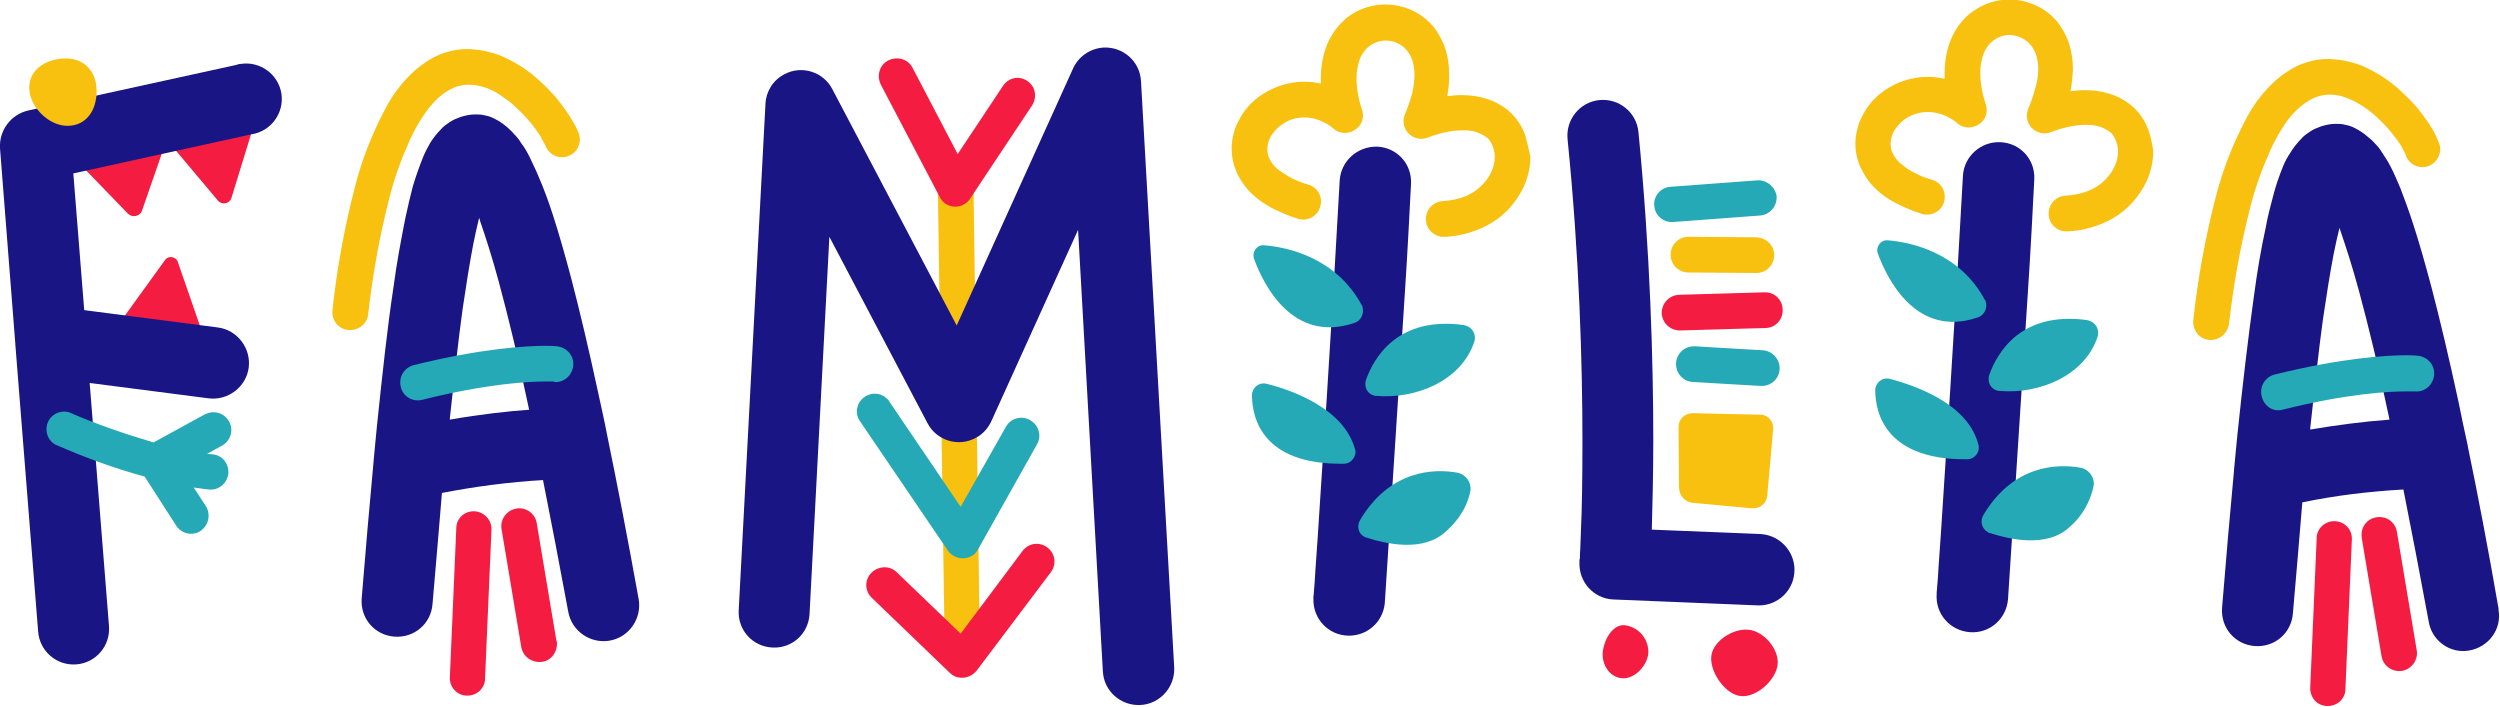 <?xml version="1.0" encoding="utf-8"?><!-- Generator: Adobe Illustrator 25.2.3, SVG Export Plug-In . SVG Version: 6.00 Build 0)  --><svg version="1.1" id="Capa_1" xmlns="http://www.w3.org/2000/svg" xmlns:xlink="http://www.w3.org/1999/xlink" x="0px" y="0px" viewBox="0 0 504.6 142.6" style="enable-background:new 0 0 504.6 142.6;" xml:space="preserve"><style type="text/css">
	.st0{fill:#191585;}
	.st1{fill:#25A9B6;}
	.st2{fill:#F8C00F;}
	.st3{fill:#F41C41;}
</style><path class="st0" d="m270.4 36.5c-.3 5.6-.8 13.7-1.3 22.7c-.8 13.5-1.8 28.9-2.6 41c-.4 6-.7 11.2-1 14.9c-.1 1.8-.2 3.3-.3 4.3c0 .5-.1.9-.1 1.1v.4c-.1 4 3 7.3 7 7.4c3.8.1 7-2.7 7.4-6.5c0 0 1-15.5 2.2-33.8c.6-9.1 1.2-19 1.8-28s1-17.1 1.3-22.9c.2-4-2.8-7.3-6.8-7.5c-4.1-.1-7.4 3-7.6 6.9l0 0l0 0z"/><path class="st1" d="m296.8 99c.2-1.7-1-3.3-2.7-3.6c0 0 0 0 0 0c-4.5-.8-13.5-.7-19.6 9.6c-.7 1.2-.3 2.7.8 3.3c.2.1.3.2.5.2c4 1.3 11.5 3 16-1.2c3.4-3 4.6-6.1 5-8.3z"/><path class="st1" d="m255.8 77.5c-1.3-.4-2.6.3-3 1.6c-.1.2-.1.4-.1.6c0 4.8 2.2 14.1 18.4 13.9c1.3.1 2.4-1 2.5-2.3c0-.2 0-.4-.1-.6c-2.2-8.2-12.6-11.9-17.7-13.2z"/><path class="st1" d="m275.7 76.7c-.4 1.3.2 2.7 1.5 3.1c.2.1.4.1.6.1c7.9.7 17.2-3 19.8-11c.4-1.4-.4-2.8-1.8-3.2c-.1 0-.3-.1-.4-.1c-13.3-1.8-18.1 6.6-19.7 11.1z"/><path class="st1" d="m255.1 49.5c-1.1-.1-2 .8-2.1 1.9c0 .3 0 .5.1.8c2 5.5 7.9 17.1 20.2 13c1.4-.4 2.1-1.9 1.7-3.3c0-.1-.1-.3-.2-.4c-5.2-9.5-14.8-11.6-19.7-12z"/><path class="st2" d="m307.7 26.9c-.4-1.1-1.1-2.2-1.8-3.1c-.6-.7-1.3-1.4-2-1.9c-1.2-.9-2.6-1.6-4-2c-1.6-.5-3.2-.7-4.8-.7c-1 0-2 .1-3 .2c.3-1.4.4-2.8.4-4.3c0-2-.3-4-1-5.9c-.5-1.3-1.2-2.5-2-3.6c-4.4-5.4-12.3-6.3-17.8-1.9c-.1.1-.2.1-.2.2c-1.6 1.4-2.8 3.1-3.6 5c-.9 2.2-1.3 4.5-1.3 6.9c0 .4 0 .7 0 1.1c-1.1-.3-2.2-.4-3.4-.4c-1.9 0-3.9.4-5.6 1.1c-1.3.5-2.5 1.2-3.6 2c-1.6 1.2-3 2.8-3.9 4.6c-.5.9-.9 1.8-1.1 2.8c-.3 1-.4 2-.4 3.1c0 1.5.3 3 .9 4.4c.4 1.1 1.1 2.1 1.8 3.1c1.2 1.5 2.7 2.8 4.4 3.8c2 1.2 4.2 2.1 6.4 2.8c1.9.5 3.9-.6 4.4-2.6c.5-1.8-.5-3.7-2.3-4.3c-1.5-.4-3-1-4.3-1.8c-.7-.4-1.4-.9-2.1-1.4c-.7-.6-1.2-1.3-1.6-2.1c-.3-.6-.4-1.2-.4-1.9c0-.8.2-1.5.5-2.2c.3-.6.7-1.1 1.1-1.6c.7-.8 1.6-1.4 2.6-1.9c1-.5 2.2-.7 3.3-.7c1 0 1.9.2 2.8.5c1.1.4 2.2 1 3.1 1.8c1.5 1.3 3.8 1 5.1-.5c.8-.9 1-2.2.6-3.4c-.7-2-1.1-4.2-1.1-6.3c0-1.3.2-2.5.6-3.7c.2-.6.6-1.3 1-1.8c.5-.7 1.2-1.2 2-1.6c1.9-.9 4.1-.6 5.8.7c.7.6 1.2 1.3 1.6 2.1c.5 1.1.7 2.4.7 3.6c0 1.2-.2 2.4-.4 3.5c-.4 1.5-.9 3-1.5 4.4c-.8 1.8 0 3.9 1.8 4.7c.9.4 1.8.4 2.7.1c2.3-.9 4.7-1.5 7.2-1.5c1.1 0 2.1.1 3.1.5c.5.2 1 .5 1.5.8c.6.4 1 1 1.3 1.7c.3.7.5 1.5.5 2.3c0 1-.2 2-.6 2.9c-.7 1.6-1.9 3-3.3 4c-.9.6-1.8 1.1-2.8 1.4c-1.2.4-2.5.6-3.8.7c-2 .1-3.5 1.8-3.4 3.8c.1 2 1.8 3.5 3.8 3.4l0 0c2.5-.1 5-.7 7.3-1.7c3-1.3 5.6-3.4 7.4-6.2c1.7-2.5 2.6-5.4 2.6-8.3c-.4-1.6-.7-3.2-1.2-4.7z"/><path class="st0" d="m396.2 35.5c-.3 5.6-.8 13.7-1.3 22.7c-.8 13.5-1.8 28.9-2.6 41c-.4 6-.7 11.2-1 14.9c-.1 1.8-.2 3.3-.3 4.3c0 .5-.1.9-.1 1.1s0 .4 0 .4c-.3 4 2.7 7.4 6.7 7.7c4 .3 7.4-2.7 7.7-6.7l0 0c0 0 1-15.5 2.2-33.8c.6-9.1 1.2-19 1.8-28s1-17.1 1.3-22.9c.2-4-2.8-7.3-6.8-7.5c-4-.2-7.4 2.9-7.6 6.8l0 0l0 0z"/><path class="st1" d="m422.6 98c.2-1.7-1-3.3-2.7-3.6c0 0 0 0 0 0c-4.5-.8-13.5-.7-19.6 9.6c-.7 1.2-.3 2.7.9 3.4c.1.1.3.2.5.2c4 1.3 11.5 3 16-1.2c2.5-2.1 4.2-5.1 4.9-8.4z"/><path class="st1" d="m381.6 76.5c-1.3-.4-2.6.3-3 1.6c-.1.2-.1.4-.1.6c0 4.8 2.2 14.1 18.4 14c1.3.1 2.5-1 2.5-2.3c0-.2 0-.5-.1-.7c-2.1-8.2-12.6-11.8-17.7-13.2z"/><path class="st1" d="m401.5 75.7c-.4 1.3.2 2.7 1.5 3.1c.2.1.4.1.6.1c7.9.7 17.2-3 19.8-11c.4-1.4-.4-2.8-1.8-3.2c-.1 0-.3-.1-.4-.1c-13.3-1.8-18.1 6.6-19.7 11.1z"/><path class="st1" d="m381 48.5c-1.1-.1-2 .8-2.1 1.9c0 .3 0 .5.1.7c2 5.5 7.9 17.1 20.1 13c1.4-.4 2.1-1.9 1.7-3.2c0-.2-.1-.3-.2-.4c-5.1-9.5-14.8-11.6-19.6-12z"/><path class="st2" d="m433.5 25.9c-.4-1.1-1.1-2.2-1.8-3.1c-.6-.7-1.3-1.4-2-1.9c-1.2-.9-2.6-1.6-4-2c-1.6-.5-3.2-.7-4.8-.7c-1 0-2 .1-3 .2c.3-1.4.4-2.8.5-4.3c0-2-.3-4-1-5.9c-.5-1.3-1.2-2.5-2-3.6c-1.2-1.5-2.7-2.7-4.5-3.5c-3.2-1.5-6.9-1.6-10.2-.2c-1.2.5-2.3 1.2-3.3 2c-1.6 1.4-2.8 3.1-3.6 5c-.9 2.2-1.3 4.5-1.3 6.9c0 .4 0 .7 0 1.1c-4.4-1-9 0-12.6 2.7c-1.6 1.2-3 2.8-3.9 4.6c-.5.9-.9 1.8-1.1 2.8c-.7 2.5-.5 5.1.5 7.5c.5 1.1 1.1 2.1 1.8 3.1c1.2 1.5 2.7 2.8 4.4 3.8c2 1.2 4.2 2.1 6.4 2.8c1.9.5 3.9-.6 4.4-2.5c.5-1.9-.5-3.8-2.4-4.4c-1.5-.4-2.9-1-4.3-1.8c-.7-.4-1.4-.9-2.1-1.5c-.7-.6-1.2-1.3-1.6-2.1c-.3-.6-.4-1.2-.4-1.9c0-.8.2-1.5.5-2.2c.3-.6.7-1.1 1.1-1.6c1.5-1.7 3.7-2.6 5.9-2.6c1 0 1.9.2 2.9.5c1.1.4 2.2 1 3.1 1.8c1.5 1.3 3.8 1 5.1-.5c.8-.9 1-2.2.6-3.4c-.7-2-1.1-4.2-1.1-6.3c0-1.3.2-2.5.6-3.7c.2-.6.6-1.3 1-1.8c.5-.7 1.2-1.2 2-1.6c1.4-.7 3-.7 4.4-.1c.5.2 1 .5 1.4.8c.7.6 1.2 1.3 1.6 2.1c.5 1.1.7 2.4.7 3.6c0 1.2-.2 2.4-.5 3.5c-.4 1.5-.9 3-1.5 4.4c-.8 1.8 0 3.9 1.8 4.7c.9.4 1.8.4 2.7.1c2.3-.9 4.7-1.5 7.2-1.5c1 0 2.1.1 3.1.5c.5.2 1 .5 1.5.8c.6.4 1 1 1.3 1.7c.3.7.5 1.5.5 2.3c0 1-.2 2-.6 2.9c-.7 1.6-1.9 3-3.3 4c-.9.6-1.8 1.1-2.9 1.4c-1.2.4-2.5.6-3.8.7c-2 .1-3.5 1.8-3.4 3.8c.1 2 1.8 3.5 3.8 3.4c2.5-.1 5-.7 7.3-1.7c3-1.3 5.6-3.4 7.4-6.2c1.7-2.5 2.6-5.3 2.6-8.3c-.2-1.5-.5-3.1-1.1-4.6z"/><path class="st0" d="m355.5 107.8l-22.1-.9c.1-4.3.3-10.4.3-17.9c0-15.8-.6-37.9-3-62.4c-.4-3.9-3.9-6.8-7.9-6.4c-3.9.4-6.8 3.9-6.4 7.9l0 0c2.4 23.9 3 45.5 3 61c0 7.6-.1 13.7-.3 17.9c-.1 2.1-.1 3.7-.2 4.8c0 .6 0 1-.1 1.2c0 .1 0 .2 0 .3v.1l0 0c-.2 4 2.8 7.4 6.8 7.6c0 0 .1 0 .1 0l29.3 1.2c4 0 7.2-3.2 7.2-7.2c0-3.7-2.9-6.9-6.7-7.2l0 0z"/><path class="st2" d="m341.6 83.4c-1.5 0-2.8 1.2-2.8 2.7c0 0 0 .1 0 .1l.1 12.2c0 1.6 1.2 3 2.9 3.1l11.8 1.1c1.6.1 3-1 3.1-2.6c0 0 0 0 0 0l1.2-13.4c.1-1.5-1-2.8-2.4-2.9c-.1 0-.1 0-.2 0l-13.7-.3z"/><path class="st3" d="m332.7 131.8c-.2 2.6-2.8 5.3-5.3 5.1s-4.1-2.7-3.9-5.2s2-5.8 4.5-5.5c2.8.4 4.8 2.8 4.7 5.6z"/><path class="st3" d="m358.8 134.1c-.3 3.1-4.2 6.7-7.4 6.4s-6.3-4.9-6-8s4.4-5.7 7.5-5.4s6.2 3.9 5.9 7z"/><path class="st1" d="m355.8 70.7l-13.7-.8c-2-.1-3.7 1.4-3.8 3.4c-.1 2 1.4 3.7 3.4 3.8l13.7.8c2 .1 3.7-1.4 3.8-3.4c.1-2-1.5-3.7-3.4-3.8l0 0z"/><path class="st3" d="m356.3 59l-17.4.5c-2 .1-3.5 1.7-3.5 3.7c.1 2 1.7 3.5 3.7 3.5l0 0l17.4-.5c2-.1 3.5-1.9 3.3-3.9c-.1-1.8-1.6-3.3-3.5-3.3l0 0z"/><path class="st2" d="m354.5 47.9l-13.7-.1c-2 0-3.6 1.6-3.6 3.6s1.6 3.6 3.6 3.6l0 0l13.7.1c2 0 3.6-1.6 3.6-3.6s-1.6-3.5-3.6-3.6l0 0z"/><path class="st1" d="m354.7 36.4l-17.5 1.3c-2 .1-3.5 1.9-3.3 3.8c.1 2 1.9 3.5 3.9 3.3l0 0l17.5-1.3c2-.2 3.4-1.9 3.3-3.9c-.3-1.9-2-3.3-3.9-3.2l0 0z"/><path class="st2" d="m196.5 38.1c-.1-2-1.8-3.5-3.8-3.4c-1.8.1-3.3 1.6-3.4 3.5l1.3 87.1c0 2 1.7 3.6 3.6 3.5s3.6-1.7 3.5-3.6l0 0l-1.2-87.1z"/><path class="st1" d="m173.5 84.9l17.8 26.2c1.1 1.6 3.3 2.1 5 1c.5-.3.8-.7 1.1-1.2l11.9-21.2c1-1.7.4-3.9-1.4-4.9c-1.7-1-3.9-.4-4.9 1.4l0 0l-9.1 16.1l-14.5-21.4c-1.2-1.6-3.4-1.9-5-.7c-1.5 1.1-1.9 3.2-.9 4.7l0 0z"/><path class="st3" d="m175.9 120.6l15.8 15.2c1.4 1.4 3.7 1.3 5.1-.1c.1-.1.2-.2.3-.3l15-19.9c1.2-1.6.9-3.8-.7-5s-3.8-.9-5 .7l0 0l-12.5 16.7l-12.9-12.4c-1.4-1.4-3.7-1.3-5.1.1s-1.4 3.6 0 5l0 0z"/><path class="st3" d="m202.4 17.4l-9.1 13.7l-9.1-17.4c-.9-1.8-3.1-2.4-4.9-1.5c-1.8.9-2.4 3.1-1.5 4.9l11.9 22.7c.9 1.8 3.1 2.4 4.8 1.5c.5-.3 1-.7 1.3-1.2l12.5-18.8c1.1-1.7.7-3.9-1-5s-3.8-.6-4.9 1.1l0 0z"/><path class="st0" d="m237 134.7l-6.7-118.3c-.2-4-3.6-7-7.6-6.8c-2.7.2-5 1.8-6.1 4.2l-23.5 51.9l-25.1-47.7c-1.8-3.5-6.2-4.9-9.7-3c-2.3 1.2-3.7 3.5-3.8 6l-5.4 102.2c-.2 4 2.8 7.3 6.8 7.5c4 .2 7.3-2.8 7.5-6.8l0 0l4-76.1l19.8 37.6c1.8 3.5 6.2 4.9 9.7 3c1.4-.7 2.5-1.9 3.2-3.4l17.5-38.6l5 89.1c.2 4 3.6 7 7.6 6.8c3.9-.2 7-3.6 6.8-7.6l0 0z"/><path class="st0" d="m122.6 88.1l0 0c-.6-3.2-1.3-6.2-1.9-9c-1.9-8.8-3.7-16.4-5.4-22.9c-1.3-4.9-2.5-9.1-3.7-12.8c-.9-2.8-1.8-5.2-2.7-7.3c-.6-1.5-1.3-2.9-2-4.4c-.5-1-1-1.9-1.7-2.8c-.4-.7-.9-1.3-1.5-1.9c-.4-.5-.9-.9-1.3-1.3c-.8-.7-1.7-1.3-2.7-1.8c-.6-.3-1.2-.5-1.8-.6c-.7-.2-1.3-.2-2-.2c-1 0-1.9.2-2.9.5c-.8.3-1.6.6-2.3 1.1c-.6.4-1.2.8-1.7 1.4c-.8.8-1.6 1.8-2.2 2.8c-.5.9-1 1.8-1.4 2.8c-.8 2-1.5 4-2.1 6c-.5 1.9-1 4.1-1.5 6.4c-.8 4.1-1.7 8.7-2.4 14c-1.2 7.9-2.2 17.2-3.3 27.7c-.2 2.4-.5 4.8-.7 7.3v.1c-.8 8.5-1.6 17.8-2.4 27.6c-.3 4 2.6 7.4 6.6 7.7c4 .3 7.4-2.6 7.7-6.6l0 0c.7-7.9 1.3-15.3 1.9-22.4c6.7-1.3 13.5-2.2 20.4-2.6c1.6 8 3.3 16.9 5.1 26.6c.7 3.9 4.5 6.5 8.4 5.8s6.5-4.5 5.8-8.4l0 0c-2.2-12.2-4.3-23.1-6.3-32.8zm-31.8-3.7c.9-8.3 1.7-15.7 2.6-22.2c.7-4.8 1.4-9.1 2.1-12.8c.4-2 .8-3.8 1.2-5.4c.1.2.2.4.2.6c1.1 3.2 2.4 7.2 3.7 12c1.9 7 4 15.6 6.2 26.1c-4.2.3-9.7.9-16 2l0-.3z"/><path class="st1" d="m85.2 80.7c13.2-3.3 21.6-3.7 25-3.7h1.3h.3h.1l.1-2l-.2 2.1l0 0l.2-2.1l-.2 2.1c2 .2 3.7-1.3 3.9-3.3c.2-2-1.3-3.7-3.3-3.9c-.1 0-.8-.1-2.2-.1c-3.9 0-13 .5-26.7 3.9c-1.9.5-3.1 2.4-2.6 4.4c.4 1.9 2.4 3.1 4.3 2.6l0 0z"/><path class="st2" d="m74.3 63.5c.9-7.9 2.3-15.8 4.3-23.6c1-4 2.4-7.8 4.1-11.6c.9-2 2-3.9 3.2-5.6c.7-1 1.5-1.9 2.4-2.8c1-.9 2.1-1.7 3.3-2.2c.9-.4 2-.6 3-.6c.8 0 1.6.1 2.4.3c1.6.4 3.1 1.1 4.4 2.1c1.1.7 2.2 1.6 3.1 2.5c1.4 1.3 2.6 2.7 3.7 4.2c.4.6.9 1.2 1.2 1.9c.2.4.5.9.7 1.3c.7 1.9 2.8 2.8 4.6 2.1c1.9-.7 2.8-2.8 2.1-4.6l0 0c-.3-.8-.7-1.6-1.2-2.4c-.9-1.6-2-3.1-3.2-4.6c-1-1.2-2.2-2.4-3.4-3.5c-1.9-1.8-4.1-3.3-6.5-4.5c-1.2-.6-2.5-1.1-3.8-1.4c-1.4-.4-2.8-.5-4.2-.6c-1.6 0-3.1.2-4.6.7c-1.4.4-2.7 1.1-3.9 1.9c-1.2.8-2.2 1.6-3.2 2.6c-2 2-3.7 4.3-5 6.8c-2.7 5.1-4.8 10.4-6.2 16c-2.1 8.1-3.6 16.4-4.5 24.7c-.2 2 1.2 3.8 3.1 4c2.1.2 3.9-1.2 4.1-3.1l0 0z"/><path class="st3" d="m112.3 129.3l-4-23.9c-.4-1.9-2.4-3.2-4.3-2.7c-1.8.4-3 2.1-2.8 3.9l4 23.9c.3 2 2.1 3.3 4.1 3.1s3.3-2.1 3.1-4.1c-.1-.1-.1-.2-.1-.2l0 0z"/><path class="st3" d="m95.8 103.2c-2-.1-3.7 1.4-3.7 3.4c0 0 0 0 0 0l-1.3 30.1c-.1 2 1.5 3.7 3.4 3.7c2 .1 3.7-1.5 3.7-3.4l1.3-30.1c.1-1.9-1.5-3.6-3.4-3.7z"/><path class="st0" d="m498.1 90.1v-.1c-.7-3.1-1.3-6.1-1.9-9c-1.9-8.8-3.7-16.4-5.4-22.9c-1.3-4.9-2.5-9.1-3.7-12.8c-.9-2.8-1.8-5.2-2.6-7.3c-.7-1.6-1.3-3.1-2-4.4c-.5-1-1.1-1.9-1.7-2.8c-.4-.7-.9-1.3-1.5-1.9c-.4-.5-.9-.9-1.4-1.3c-.8-.7-1.7-1.3-2.7-1.8c-.6-.3-1.2-.5-1.8-.6c-.7-.2-1.3-.2-2-.2c-1 0-1.9.2-2.9.5c-.8.3-1.6.6-2.3 1.1c-.6.4-1.2.8-1.7 1.4c-.8.8-1.6 1.8-2.2 2.8c-.6.9-1.1 1.8-1.5 2.8c-.8 2-1.5 4-2 6c-.5 1.9-1.1 4.1-1.5 6.4c-.9 4.1-1.7 8.7-2.4 14c-1.1 7.9-2.2 17.2-3.3 27.7c-.2 2.4-.5 4.8-.7 7.3v.1c-.8 8.5-1.6 17.8-2.4 27.6c-.3 4 2.6 7.4 6.6 7.7c4 .3 7.4-2.6 7.7-6.6l0 0c.7-7.9 1.3-15.3 1.9-22.4c6.7-1.4 13.5-2.2 20.4-2.6c1.6 8 3.3 16.9 5.1 26.6c.6 3.9 4.3 6.6 8.2 5.9s6.6-4.3 5.9-8.2c0-.1 0-.2 0-.3c-2.1-12.1-4.2-23.1-6.2-32.7zm-31.8-3.7c.9-8.3 1.7-15.7 2.6-22.2c.7-4.8 1.4-9.1 2.1-12.8c.4-2 .8-3.8 1.2-5.4l.2.6c1.1 3.2 2.4 7.2 3.7 12c1.9 7 4 15.6 6.2 26.1c-5.4.4-10.7 1.1-16 2c0-.1 0-.2 0-.3z"/><path class="st1" d="m460.7 82.7c13.1-3.3 21.6-3.7 25-3.7h1.3h.3h.1l.2-2.1l-.2 2.1l0 0l.2-2.1l-.2 2.1c2 .2 3.7-1.3 3.9-3.3c.2-2-1.3-3.7-3.3-3.9c-.1 0-.9-.1-2.2-.1c-3.9 0-13 .5-26.7 3.9c-1.9.5-3.1 2.4-2.6 4.4s2.3 3.2 4.2 2.7l0 0l0 0z"/><path class="st2" d="m449.9 65.4c.9-7.9 2.3-15.8 4.3-23.6c1-4 2.4-7.8 4.1-11.6c.9-2 2-3.9 3.2-5.6c.7-1 1.5-1.9 2.4-2.7c1-.9 2.1-1.7 3.3-2.2c1-.4 2-.6 3-.6c.8 0 1.6.1 2.4.3c1.6.5 3.1 1.2 4.4 2.1c1.1.7 2.2 1.6 3.1 2.5c1.4 1.3 2.6 2.7 3.7 4.2c.4.6.9 1.2 1.2 1.9c.2.4.5.9.6 1.3c.7 1.9 2.8 2.8 4.6 2.1s2.8-2.8 2.1-4.6c-.3-.8-.7-1.6-1.1-2.4c-.9-1.6-2-3.1-3.2-4.6c-1-1.2-2.2-2.4-3.4-3.5c-1.9-1.8-4.1-3.3-6.5-4.5c-1.2-.6-2.5-1.1-3.8-1.4c-1.4-.4-2.8-.5-4.2-.6c-1.6 0-3.1.2-4.6.7c-1.4.4-2.7 1.1-3.9 1.9c-1.2.8-2.2 1.6-3.2 2.6c-2 2-3.7 4.3-5 6.8c-2.7 5.1-4.8 10.4-6.2 16c-2.1 8.1-3.6 16.4-4.5 24.7c-.2 2 1.2 3.8 3.1 4c2 .2 3.8-1.2 4.1-3.2l0 0z"/><path class="st3" d="m487.8 131.3l-4-23.9c-.3-2-2.1-3.3-4.1-3c-2 .3-3.3 2.1-3 4.1c0 0 0 .1 0 .1l4 23.9c.4 2 2.2 3.2 4.2 2.9c1.9-.4 3.2-2.2 2.9-4.1z"/><path class="st3" d="m471.3 105.2c-2-.1-3.7 1.5-3.7 3.4l-1.3 30.1c-.1 2 1.3 3.7 3.3 3.8s3.7-1.3 3.8-3.3c0-.1 0-.1 0-.2l1.3-30.1c.1-2-1.4-3.6-3.4-3.7z"/><path class="st3" d="m25.8 67.3c-1-.2-1.6-1.2-1.4-2.2c.1-.3.2-.5.3-.7l8.6-11.9c.5-.7 1.4-.8 2.1-.3c.3.2.4.4.5.7l5.2 15c.3.9-.2 1.8-1 2.1c-.3 0-.6 0-.9 0l-13.4-2.7z"/><path class="st3" d="m25.8 43.1c.7.7 1.8.7 2.5 0c.2-.2.3-.4.4-.7l4.9-14.1c.3-.8-.1-1.6-.9-1.8c-.3-.1-.6-.1-.9 0l-14.2 4.5c-.9.3-1.4 1.3-1.1 2.2c.1.3.2.5.4.7l8.9 9.2z"/><path class="st3" d="m51 26c.3-.9-.2-1.8-1.1-2.1c-.3-.1-.6-.1-.9 0l-13.1 3.1c-.9.2-1.5 1.2-1.3 2.1c.1.3.2.5.4.7l9 10.7c.6.7 1.6.7 2.2.2c.2-.2.4-.4.5-.7l4.3-14z"/><path class="st0" d="m15.4 134.1c4-.3 6.9-3.8 6.6-7.7l0 0l-3.9-49.1l24 3.1c3.9.5 7.6-2.3 8.1-6.2c.5-3.9-2.3-7.6-6.2-8.1l-27-3.5l-2.2-27.6l36-7.9c3.9-.6 6.6-4.3 6-8.2c-.6-3.9-4.3-6.6-8.2-6c-.3 0-.6.1-.9.2l-42 9.2c-3.5.8-5.9 4-5.7 7.6l3.1 39.6c0 0 0 .1 0 .1l4.6 57.9c.3 3.9 3.7 6.9 7.7 6.6c0 0 0 0 0 0z"/><path class="st1" d="m42.8 91.7l0 0l-1-.1l2.9-1.6c1.8-.9 2.5-3.1 1.6-4.8c-.9-1.8-3.1-2.5-4.8-1.6c0 0-.1 0-.1 0l-10.4 5.7c-5.8-1.7-11.6-3.7-17.1-6.1c-1.9-.5-3.9.6-4.4 2.5c-.4 1.5.2 3.2 1.6 4l0 0c5.9 2.6 11.9 4.8 18.1 6.5l6.5 10.1c1.2 1.6 3.5 1.9 5 .7c1.4-1.1 1.8-3 1-4.6l0 0l-2.6-4c1.9.3 3 .4 3.1.4c2 .2 3.7-1.3 3.9-3.3c.1-2-1.3-3.7-3.3-3.8l0 0z"/><path class="st2" d="m19.5 18.4c0 3.9-2.1 7-5.9 7s-7.7-3.9-7.7-7.7s3.6-5.9 7.4-5.9s6.2 2.7 6.2 6.6z"/></svg>